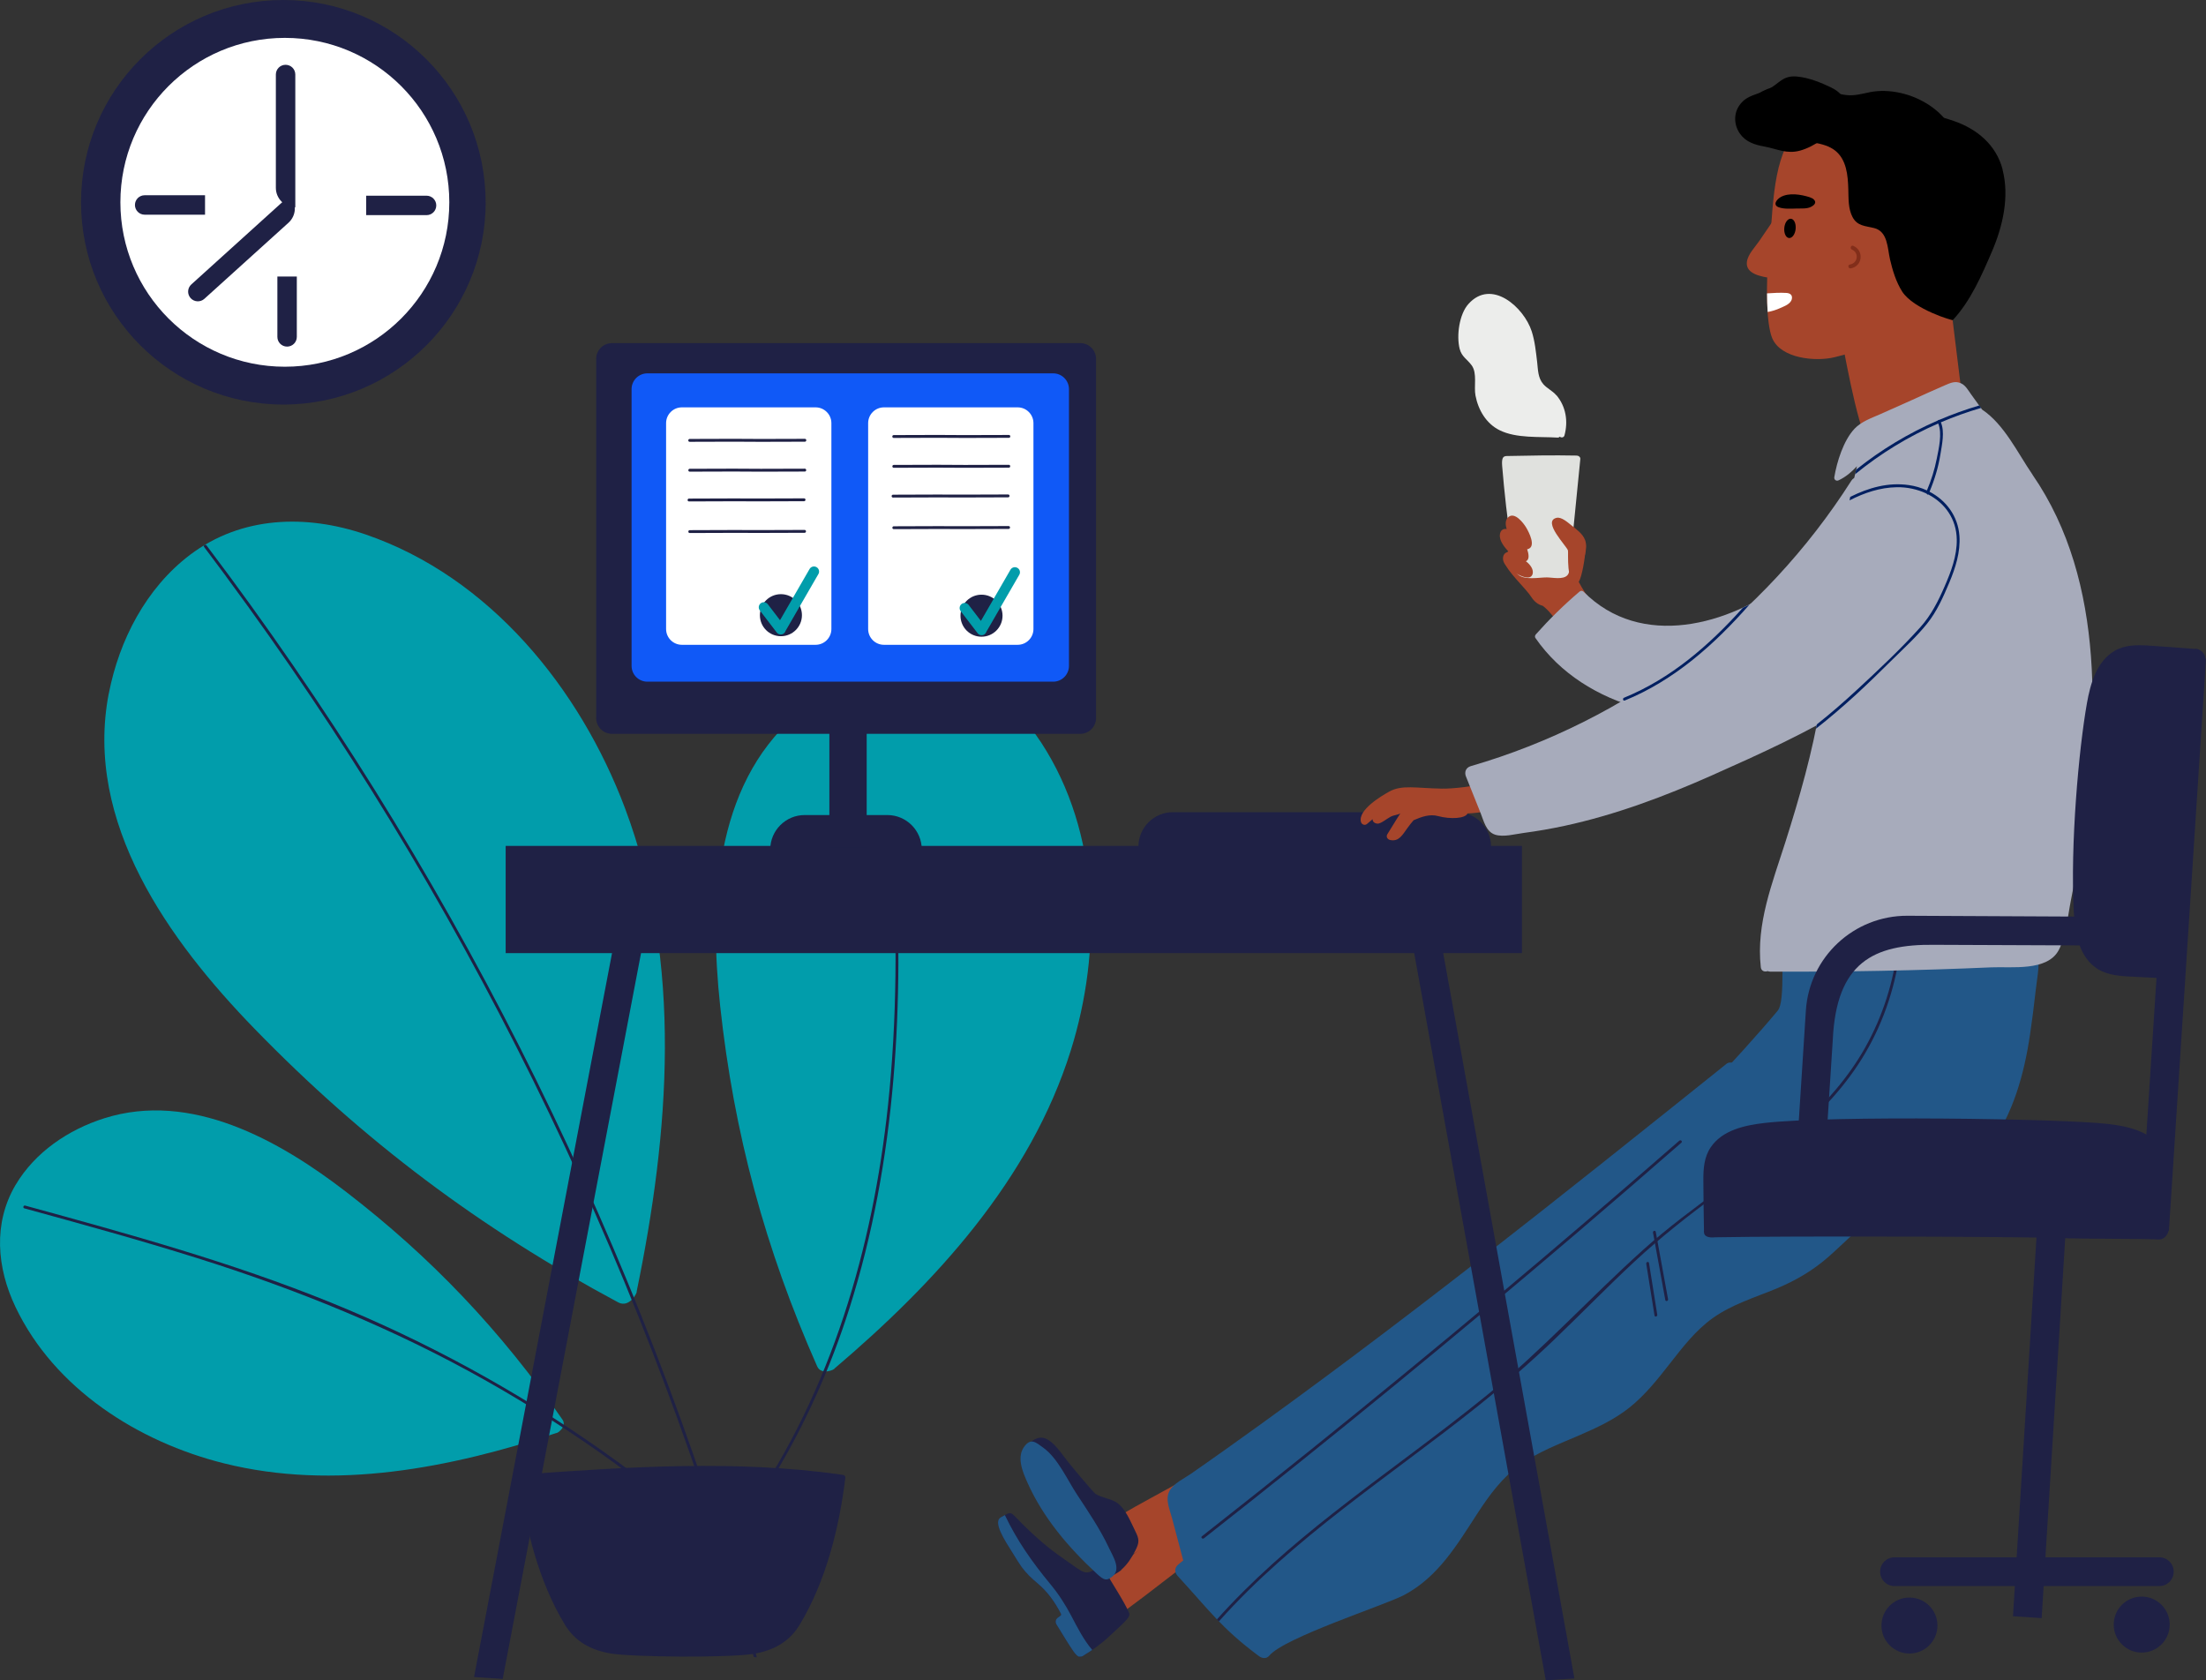 <?xml version="1.0" encoding="UTF-8"?><svg xmlns="http://www.w3.org/2000/svg" viewBox="0 0 392.49 298.98"><rect x="0" y="0" width="392.49" height="298.98" fill="#333333" stroke="none"/><defs><style>.d{fill:#fff;}.e{fill:#822e1a;}.f{fill:#1059f7;}.g{fill:#1f2145;}.h{fill:#225788;}.i{fill:#e0e1de;}.j{fill:#019dab;}.k{fill:#ecedeb;}.l{fill:#001f60;}.m{fill:#a7abbb;}.n{fill:#a6452b;}.o{fill:#454a8a;}</style></defs><g id="a"/><g id="b"><g id="c"><g><path class="g" d="M86.41,35.99c0,19.88-16.11,35.99-35.99,35.99S14.42,55.87,14.42,35.99,30.53,0,50.41,0s35.99,16.11,35.99,35.99"/><path class="d" d="M79.94,35.99c0,16.16-13.1,29.26-29.26,29.26s-29.26-13.1-29.26-29.26S34.52,6.74,50.68,6.74s29.26,13.1,29.26,29.26"/><path class="g" d="M52.54,36.88h0c-1.91,0-3.46-1.55-3.46-3.46V13.26c0-.96,.77-1.73,1.73-1.73s1.73,.77,1.73,1.73v23.63Z"/><path class="g" d="M51.57,34.76h0c1.28,1.42,1.17,3.6-.25,4.88l-14.96,13.53c-.71,.64-1.8,.58-2.44-.12-.64-.71-.59-1.8,.12-2.44l17.52-15.85Z"/><path class="g" d="M65.15,38.28v-3.46h10.74c.95,0,1.73,.77,1.73,1.73s-.77,1.73-1.73,1.73h-10.74Z"/><path class="g" d="M49.35,49.2h3.46v10.74c0,.95-.77,1.73-1.73,1.73s-1.73-.77-1.73-1.73v-10.74Z"/><path class="g" d="M36.48,34.74v3.46h-10.74c-.95,0-1.73-.77-1.73-1.73s.77-1.73,1.73-1.73h10.74Z"/><path class="n" d="M217.57,269.57c-1.06-1.03-.48-.85-2.02-1.14-.23-.04-.46-.02-.68,.04-.48-.64-1.34-.95-2.14-.29-6.48,5.35-13.65,9.8-19.93,15.4-.8,.71-.96,1.85-.1,2.61,1.57,1.39,1.23,.83,3.02,1.93,.47,.29,3.62-.92,4.04-1.23,3.45-2.5,14.86-11.28,18.1-14.12,.84-.74,.53-2.42-.29-3.22"/><path class="j" d="M19.36,123.35c-4.48,23.02,10.76,44.08,25.9,59.67,19.4,19.98,40.18,35.56,64.73,48.71,2.01,1.08,3.46-1.83,3.28-1.92,5.82-28.2,8.27-58.49-2.06-85.98-8.01-21.32-24.07-41.16-46.15-48.73-10.59-3.63-22.1-3.29-31.25,3.62-7.8,5.9-12.6,15.17-14.44,24.63"/><path class="j" d="M141.5,127.37c-14.5,12.61-15.28,33.9-13.37,51.61,2.45,22.7,8.02,43.24,17.25,64.11,.75,1.71,3.16,.57,3.09,.41,17.98-15.28,34.84-33.61,42.04-56.58,5.58-17.81,5.21-38.73-5.24-54.76-5.01-7.68-12.61-13.27-22.01-13.42-8.01-.13-15.79,3.44-21.75,8.63"/><path class="j" d="M2.77,210.83c-4.02,6.83-3.34,14.75-.01,21.73,6.94,14.55,21.83,24,37.09,27.81,19.68,4.91,40.27,.83,59.15-5.4,.08,.12,1.96-1.11,1.06-2.4-10.96-15.8-23.29-28.82-38.54-40.55-11.89-9.15-27.55-17.94-42.99-13.04-6.35,2.01-12.33,6.04-15.76,11.86"/><path class="g" d="M40.21,102.55c10.38,14.04,20.12,28.54,29.21,43.44,9.15,15.01,17.63,30.42,25.41,46.19,7.75,15.72,14.82,31.78,21.15,48.12,6.31,16.27,11.9,32.83,16.74,49.6,.47,1.64,.94,3.29,1.4,4.94,.18,.02,.36,.03,.54,.04-1.02-3.67-2.08-7.34-3.17-10.99-5.05-16.86-10.87-33.49-17.41-49.83-6.47-16.16-13.65-32.03-21.51-47.56-7.95-15.7-16.6-31.05-25.91-45.98-9.32-14.93-19.3-29.44-29.92-43.48-.2-.26-.62,.02-.42,.29,1.31,1.73,2.61,3.47,3.9,5.22"/><path class="g" d="M116.54,288.04c.03,.21,.06,.43,.09,.65,16.28-15.07,27.78-34.77,34.48-55.85,8.43-26.49,9.75-54.69,8.14-82.27-.02-.33-.53-.33-.51,0,.9,15.33,.88,30.75-.74,46.03-2.7,25.44-10.07,50.67-24.67,71.91-4.87,7.08-10.49,13.68-16.79,19.54"/><path class="g" d="M149.43,262.34c-18.6-2.58-37.36-1.36-56.01-.02-.5-.03-1.14,.29-.98,1.28,1.12,8.67,3.48,17.88,8.02,25.41,1.86,3.09,4.68,4.59,8.18,5.19,3.87,.66,21.15,.8,25.47,.06,3.5-.6,6.32-2.1,8.18-5.19,4.65-7.71,7.02-17.2,8.1-26.04,.08-.61-.33-.58-.97-.68"/><path class="g" d="M4.48,214.51c18.33,5.03,36.72,10.07,54.36,17.24,17.01,6.91,33.23,15.77,48.25,26.34,8.38,5.9,16.38,12.33,23.95,19.24,.24,.22-.14,.56-.38,.34-13.54-12.34-28.46-23.15-44.43-32.14-16.24-9.15-33.46-16.12-51.22-21.7-10.15-3.19-20.42-6.01-30.68-8.83-.32-.09-.16-.58,.15-.49"/><path class="n" d="M283.35,107.28c-.95-1.16-1.76-2.42-2.46-3.74,.57-.94,1.14-4.14,1.25-6.4,.02-.33-5.02-2.69-7.25-2.27-1.11,.21-2.24,.4-3.33,.72-.45,.13-.9,.23-1.23,.59-1.02,1.11-3.08,2.45-2.75,3.65,.5,1.83,3.86,4.8,4.89,6.42,.46,.72,1.16,1.34,1.98,1.52,1.17,.84,1.96,2.09,2.93,3.15,1.09,1.2,2.31,2.27,3.6,3.24,.08,.06,.24,.07,.31-.01,.93-1.01,2.18-1.72,3.16-2.7,.45-.45,1.15-.93,.98-1.63-.2-.87-1.53-1.86-2.08-2.53"/><path class="m" d="M340.24,77.63c1.1-2.12,2.11-4.29,3.02-6.47,.25-.61-.74-.87-.99-.27-5.24,12.54-13.57,24.2-24.41,32.51-10.22,7.84-25.87,12.2-36.12,1.87-.21-.21-.51-.18-.72,0-2.77,2.36-5.35,4.89-7.77,7.61-.14,.16-.21,.43-.08,.62,8.86,12.81,26.83,16.25,41.31,13.12,7.18-1.55,13.96-4.83,19.69-9.44,2.87-2.31,5.63-4.96,7.67-8.05,2.14-3.25,3.31-7.06,4.22-10.81,1.86-7.74,.44-15.41-5.81-20.68"/><path class="n" d="M220.36,262.29c-.92-1.16-.37-.91-1.85-1.4-.22-.07-.45-.08-.68-.04-.4-.7-1.21-1.11-2.08-.56-7.12,4.46-14.82,7.94-21.77,12.67-.89,.6-1.19,1.7-.44,2.57,1.38,1.58,1.11,.99,2.74,2.31,.43,.35,3.71-.44,4.17-.69,3.75-2.03,16.21-9.24,19.78-11.64,.93-.62,.85-2.34,.14-3.23"/><path class="i" d="M280.57,81.06c-4.38-.09-8.33,0-12.49,.08-.67,.01-.92,.36-.82,1.74,.39,4.78,.93,9.55,1.64,14.29,.2,1.37,.08,3.95,1.13,5,1.12,1.13,3.8,.56,5.17,.57,.97,0,2.95,.47,3.7-.42,.37-.44,.32-1.13,.38-1.65,.13-1.27,.25-2.54,.38-3.8,.5-5.07,1.01-10.14,1.51-15.21,.03-.32-.3-.59-.59-.59"/><path class="g" d="M197.25,291.25c3.46-3.17,3.9-3.62,3.62-4.3-.76-1.86-3.17-5.48-4.23-7.39-.52-.81-1.24-.8-1.5-.6-2.03,1.51-2.36,.82-5.19-1.11-2.41-1.65-4.6-3.31-7.7-6.35-2.76-2.71-2.05-2.67-4.15-1.54-1.5,.81,.59,4.01,2.25,6.63,.26,.41,.52,.83,.77,1.24,.76,1.25,1.72,2.36,2.82,3.32,.2,.18,.41,.35,.61,.52,1.86,1.58,3.07,3.28,4.2,5.44,.05,.1,.06,.27-.04,.35-.2,.16-.32,.24-.53,.39-.37,.27-.46,.78-.22,1.17,.52,.85,1.04,1.71,1.58,2.57,1.02,1.61,1.92,3.16,2.48,3.18,.62,.02,.64-.15,1.1-.42,1.26-.74,2.91-1.97,4.12-3.08"/><path class="h" d="M307.17,189.29c-29.17,23.36-58.36,46.74-88.83,68.4-2.14,1.52-4.29,3.04-6.45,4.54-1.22,.85-3.09,1.69-3.82,3.06-.8,1.5,.06,3.33,.46,4.84,.68,2.57,1.36,5.14,2.04,7.71,.16,.61,.7,.8,1.18,.69-.66,.69-.12,2.11,.95,1.7,8.46-3.22,16.43-7.51,24.27-12.02,7.56-4.35,15.01-8.75,21.7-14.39,13.37-11.28,25.38-24.88,35.98-38.77,5.81-7.62,10.91-15.75,14.23-24.77,.39-1.07-1-1.56-1.71-.99"/><path class="o" d="M217.86,280.42c.12-.78,.19-1.57,.2-2.36,0-.32-.5-.39-.51-.06-.01,.79-.08,1.58-.2,2.36-.05,.32,.46,.39,.51,.06m-1.84-2.95c.13-.3-.31-.56-.44-.25-.31,.73-.68,1.42-1.09,2.09-.17,.28,.27,.53,.44,.25,.41-.67,.78-1.37,1.09-2.09m-2.01-1.36c.19-.27-.26-.52-.44-.25-.43,.62-.85,1.25-1.26,1.88-.18,.28,.27,.53,.45,.25,.41-.64,.83-1.26,1.26-1.88"/><path class="h" d="M193.13,294.34c.37-.22,.78-.48,1.2-.77-1.54-1.81-2.6-3.92-3.7-6.01-1.09-2.07-2.31-3.97-3.81-5.77-3.16-3.82-5.91-7.73-8.03-12.21-.19,.11-.42,.24-.7,.38-1.5,.81,.59,4.01,2.25,6.63,.26,.41,.52,.83,.77,1.24,.76,1.25,1.72,2.36,2.83,3.32,.2,.17,.41,.35,.61,.52,1.86,1.58,3.07,3.28,4.2,5.44,.05,.1,.06,.27-.04,.35-.2,.16-.32,.24-.53,.39-.37,.27-.46,.78-.22,1.17,.52,.85,1.04,1.71,1.58,2.57,1.02,1.61,1.92,3.16,2.48,3.18,.62,.02,.64-.15,1.1-.42"/><path d="M332.61,16.42c-1.39,.28-2.63,.65-4.07,.5-1.45-.15-2.84-.7-4.24-1.06-1.96-.49-3.96-.73-5.99-.69-3.14,.07-5.12,.95-7,2.69,.82,1.12,1.49,2.4,2.16,3.5,.81,1.34,1.84,3.05,2.21,4.77,.54-.05,1.1-.05,1.72,.01,2.27,.23,4.47,.89,6.73,1.14,2.18,.25,4.34,.07,6.51-.19,2.63-.32,5.29-.84,7.94-.6,2.75,.24,5.16,1.37,7.6,2.57,.47,.23,.84-.07,.95-.46,.41,.4,1.26,.29,1.31-.44,.51-7.91-8.75-13.16-15.83-11.75"/><path class="h" d="M362.66,170.08c-.41-4.02-7.72-3.78-10.77-4.09-10.26-1.02-20.55-1.69-30.85-2.03,.25-1.59,.44-3.2,.56-4.82,.12-1.64-3.99-1.51-4.12,.12-.79,10.43,.29,18.78-1.21,20.59-6.47,7.8-21.28,23.45-28.64,30.34-15.98,14.96-32.29,29.58-48.9,43.84-9.59,8.23-19.28,16.33-29.07,24.32-.68,.55-.76,1.36-.16,2.02,5.62,6.11,7.85,9.38,14.52,14.32,.53,.4,1.33,.49,1.8-.09,2.64-3.22,20.44-8.95,23.92-10.76,6.16-3.22,9.54-9.06,13.21-14.69,2.07-3.17,4.34-6.26,7.44-8.49,3.2-2.3,6.92-3.69,10.51-5.24,3.18-1.37,6.35-2.84,9.07-5.02,2.77-2.23,4.97-5.01,7.15-7.8,2.27-2.9,4.56-5.89,7.59-8.06,3.44-2.46,7.53-3.68,11.39-5.28,3.37-1.41,6.4-3.17,9.16-5.58,2.9-2.53,5.51-5.44,8.82-7.48,6.18-3.8,15.37-5.85,19.84-12.1,4.28-5.98,6.21-12.94,7.26-20.02,.38-2.58,.71-5.17,1-7.77,.22-2.01,.69-4.22,.48-6.25"/><path class="n" d="M349.21,31.71c-3.86-5.84-11.56-10.55-18.95-10.74-.21,.24-.48,.43-.84,.53-3.04,.89-6.27,1.08-9.19,2.36-.4,.18-.81,.18-1.17,.06-3.98,5.28-3.57,14.5-4.45,22.63-.33,3.04-.48,10.91,.72,13.67,1.55,3.57,7.65,4.15,10.98,3.36,8.84-2.08,16.76-6.71,21.75-14.37,4.61-7.07,5.88-10.33,1.14-17.51"/><path class="n" d="M349.08,70.53l-3.27-26.56c-.21-.99-3,3.18-3.71,3.96-3.62,3.95-8.54,5.65-13.52,7.23-.15,.05-.28,.12-.4,.2-.71,.15-1.35,.77-1.16,1.69,1.23,5.85,3.02,17.16,5.53,22.65,.65,1.42,.53-.9,2.23-.54,1.15,.24,3.06-.37,4.24-.51,1.51-.18,3.02-.36,4.52-.54,1.65-.2,5.05,.11,6.16-1.48,1.07-1.55-.31-4.56-.63-6.09"/><path d="M319.48,40.73c-.09,.95-.62,1.67-1.18,1.62-.56-.05-.93-.87-.84-1.81,.09-.95,.62-1.67,1.18-1.62,.56,.05,.93,.86,.84,1.81"/><path class="g" d="M338.16,168.26c.04-.33-.48-.32-.51,0-.7,6.37-2.67,12.56-5.81,18.15-2.96,5.26-6.96,9.8-11.42,13.83-8.86,8-19.18,14.15-28.06,22.13-9.38,8.43-17.85,17.75-27.64,25.74-9.02,7.36-18.56,14.05-27.7,21.25-7.29,5.74-14.33,11.86-20.51,18.78,.12,.12,.23,.24,.35,.36,13.25-14.89,30.44-25.84,45.96-38.21,4.7-3.75,9.26-7.67,13.6-11.83,4.83-4.62,9.48-9.43,14.38-13.98,4.66-4.33,9.64-8.24,14.76-12,4.63-3.4,9.3-6.75,13.66-10.51,4.89-4.21,9.34-8.96,12.62-14.55,3.45-5.86,5.57-12.42,6.32-19.17"/><path class="n" d="M315.65,48.25c-.34-.19,1.49-8.94,1.49-8.94,.48-.71-.76-1.39-1.24-.68-.96,1.41-1.92,2.82-2.88,4.23-.74,1.08-2.02,2.36-2.21,3.7-.32,2.24,2.72,2.69,4.37,2.93,.74,.11,1.21-.83,.47-1.24"/><path class="e" d="M329.73,43.74c-.42-.18-.65,.49-.23,.67,1.32,.58,1.03,2.43-.36,2.65-.45,.07-.32,.77,.13,.69,2.13-.35,2.41-3.17,.47-4.01"/><polygon class="g" points="89.44 298.73 84.34 298.39 109.59 165.92 114.69 166.25 89.44 298.73"/><polygon class="g" points="275.02 298.98 280.12 298.65 255.43 162.16 250.33 162.5 275.02 298.98"/><rect class="g" x="89.97" y="150.51" width="180.81" height="19.08"/><path class="g" d="M265.3,150.64h-62.75c0-3.39,2.75-6.13,6.13-6.13h50.48c3.39,0,6.13,2.75,6.13,6.13"/><path class="g" d="M164,151.15h-26.96c0-3.39,2.75-6.13,6.13-6.13h14.7c3.39,0,6.13,2.75,6.13,6.13"/><path class="g" d="M192.2,130.57H108.88c-1.55,0-2.81-1.26-2.81-2.81V63.86c0-1.55,1.26-2.81,2.81-2.81h83.32c1.55,0,2.81,1.26,2.81,2.81v63.9c0,1.55-1.26,2.81-2.81,2.81"/><rect class="g" x="147.56" y="92.41" width="6.64" height="58.44"/><path class="f" d="M187.39,121.29H115.18c-1.55,0-2.81-1.26-2.81-2.81v-49.24c0-1.55,1.26-2.81,2.81-2.81h72.2c1.55,0,2.81,1.26,2.81,2.81v49.24c0,1.55-1.26,2.81-2.81,2.81"/><path class="d" d="M145.11,114.73h-23.79c-1.55,0-2.81-1.26-2.81-2.81v-36.63c0-1.55,1.26-2.81,2.81-2.81h23.79c1.55,0,2.81,1.26,2.81,2.81v36.63c0,1.55-1.26,2.81-2.81,2.81"/><path class="d" d="M181.06,114.73h-23.79c-1.55,0-2.81-1.26-2.81-2.81v-36.63c0-1.55,1.26-2.81,2.81-2.81h23.79c1.55,0,2.81,1.26,2.81,2.81v36.63c0,1.55-1.26,2.81-2.81,2.81"/><path class="g" d="M143.15,94.29c-16.38,.07-4.05-.03-20.43,.04-.33,0-.34,.51,0,.51,16.38-.07,4.05,.03,20.43-.04,.33,0,.34-.51,0-.51m-.09-5.11c.33,0,.34-.51,0-.51-16.38,.07-4.09-.03-20.47,.04-.33,0-.34,.51,0,.51,16.38-.07,4.09,.03,20.47-.04m.13-5.79c-16.38,.07-4.09-.05-20.47,.02-.33,0-.34,.51,0,.51,16.38-.07,4.09,.05,20.47-.02,.33,0,.33-.51,0-.51m-20.48-4.78c16.38-.07,4.12,.05,20.49-.02,.33,0,.34-.51,0-.51-16.38,.07-4.12-.05-20.49,.02-.33,0-.34,.51,0,.51"/><path class="g" d="M179.45,93.6c-16.38,.07-4.05-.03-20.43,.04-.33,0-.34,.51,0,.51,16.38-.07,4.05,.03,20.43-.04,.33,0,.34-.51,0-.51m-.09-5.11c.33,0,.34-.51,0-.51-16.38,.07-4.09-.03-20.47,.04-.33,0-.34,.51,0,.51,16.38-.07,4.09,.03,20.47-.04m.13-5.79c-16.38,.07-4.09-.05-20.47,.02-.33,0-.34,.51,0,.51,16.38-.07,4.09,.05,20.47-.02,.33,0,.33-.51,0-.51m-20.48-4.78c16.38-.07,4.12,.05,20.49-.02,.33,0,.34-.51,0-.51-16.38,.07-4.12-.05-20.49,.02-.33,0-.34,.51,0,.51"/><path class="m" d="M361.63,84.46c-2.64-3.84-5.02-8.95-8.97-11.58-.64-.89-1.29-1.78-1.93-2.67-.5-.69-1-1.62-1.79-1.99-1.06-.51-1.9-.09-2.92,.34-2,.85-3.96,1.77-5.94,2.66-1.83,.82-3.66,1.63-5.49,2.45-1.6,.71-3.4,1.31-4.64,2.62-1.96,2.09-3.13,5.87-3.59,8.6-.08,.45,.33,.77,.75,.58,1.31-.61,2.32-1.5,3.28-2.51-3.39,13.85-4.23,28.72-6.53,42.59-1.37,8.27-3.69,16.35-6.22,24.33-2.3,7.24-5.22,14.48-4.36,22.21,.08,.71,.7,.89,1.23,.7,.12,.06,.27,.09,.43,.09,13.12,.06,26.25-.18,39.36-.76,3.56-.16,10,.77,12.01-3.11,1.31-2.53,1.58-5.98,2.13-8.74,.6-3.02,1.13-6.05,1.59-9.09,3.32-21.89,4.79-47.57-8.4-66.7"/><path class="d" d="M316.73,54.81c.72-.32,1.87-.71,2.07-1.6,.16-.73-.32-1.05-.97-1.09-1.13-.07-2.3,0-3.44,.08,0,1.11,.04,2.24,.11,3.31,.77-.13,1.51-.37,2.23-.69"/><path d="M322.53,35.33s-.53-.24-.55-.24c-1.57-.5-3.7-.85-5.15-.03-.75,.42-1.47,1.41-.36,1.82,.95,.35,2.28,.24,3.26,.22,.8-.02,1.78,.08,2.51-.31,.9-.47,.91-1,.29-1.45"/><path d="M356.31,30.18c-1.14-4.42-4.58-7.25-8.73-8.67-5-1.71-9.96-2.33-15.25-2.21-5,.11-10.01,1.53-13.82,4.88-.19,.16-.04,.43,.14,.46-.02,.13,.05,.28,.22,.3,2.38,.31,5.65,.3,7.62,1.84,2.06,1.61,2.29,4.46,2.36,6.87,.05,1.65-.04,3.46,.75,4.97,.87,1.63,2.26,1.56,3.85,1.96,2.44,.62,2.36,3.56,2.82,5.57,.45,1.96,1.08,4.01,2.16,5.72,2.02,3.17,9.13,5.25,9.01,5.08,3.16-3.37,5.18-8.03,7-12.28,1.91-4.46,3.1-9.69,1.85-14.49"/><path d="M325.83,15.58c-1.82-.88-4.03-1.77-6.08-1.96-2.61-.25-3.16,1.26-5.2,2.31-1.83,.94-3.75,.92-5.07,2.8-1.08,1.53-.97,3.55,.1,5.07,1.05,1.48,2.63,1.96,4.33,2.27,2.3,.43,3.96,1.38,6.35,.73,4.92-1.34,11.77-8.22,5.57-11.21"/><path class="g" d="M385.79,218.59c.04-2.8,.1-5.6,.1-8.4,0-2.04-.13-4.12-1.3-5.87-2.08-3.09-6.12-3.94-9.57-4.34-8.24-.95-49.19-1.54-61.09-.17-3.45,.4-7.49,1.25-9.57,4.34-1.18,1.75-1.31,3.82-1.3,5.87,0,2.96,.07,5.93,.11,8.89-.02,.11-.02,.22,0,.33h0c.01,.74,.76,1.04,2.01,.91,13.66-.26,53.8-.12,60.56,.12,6.24,.22,14.14,.08,18.42,.27,1.28-.03,1.87-1.63,1.64-1.94"/><path class="g" d="M390.54,115.47c-2.79-.21-5.59-.44-8.38-.61-2.04-.12-4.12-.12-5.94,.95-3.21,1.89-4.3,5.87-4.91,9.29-1.45,8.17-2.99,25.19-2.34,37.16,.19,3.47,.79,7.55,3.75,9.81,1.67,1.28,3.74,1.53,5.78,1.66,2.96,.18,5.92,.29,8.88,.43,.11,.03,.22,.03,.33,.01h0c.73,.04,1.08-.7,1.02-1.95,.56-13.66,1.61-29.9,2.25-36.63,.59-6.21,.93-14.11,1.38-18.37,.04-1.28-1.51-1.97-1.84-1.75"/><polygon class="g" points="363.25 287.91 358.15 287.57 363.54 200.62 368.64 200.96 363.25 287.91"/><path class="g" d="M378.58,163.13l-39.2-.19c-9.54-.04-17.47,7.35-18.08,16.87l-2.5,38.91,5.1,.34,2.19-34.08c.64-13.69,7.2-17.01,18.07-16.87l34.4,.14,.03-5.11Z"/><polygon class="g" points="385.89 219 380.79 218.66 387.39 116.85 392.49 117.19 385.89 219"/><path class="g" d="M334.51,279.65h0c0-1.41,1.14-2.56,2.56-2.56h47.11c1.41,0,2.56,1.14,2.56,2.56s-1.14,2.56-2.56,2.56h-47.11c-1.41,0-2.56-1.14-2.56-2.56"/><path class="g" d="M344.71,289.23c0,2.75-2.23,4.98-4.98,4.98s-4.98-2.23-4.98-4.98,2.23-4.98,4.98-4.98,4.98,2.23,4.98,4.98"/><path class="g" d="M386.03,289.06c0,2.75-2.23,4.98-4.98,4.98s-4.98-2.23-4.98-4.98,2.23-4.98,4.98-4.98,4.98,2.23,4.98,4.98"/><path class="n" d="M274.37,138.88c-.16-.1-.36-.14-.59-.05h0c.63-.47,2.5-3.86,1.79-3.42-5.35,3.31-14.79,4.97-19.03,4.91-4.57-.07-7.11-.73-9.37,.53-1.47,.82-5.55,3.25-5.04,5.37,.12,.48,.68,.72,1.08,.39,.33-.27,.66-.56,1-.85,0,.36,.23,.72,.85,.79,.58,.06,1.65-.86,2.39-1.25,.49-.26,1.2-.29,1.69-.56-.76,1.14-1.48,2.4-2.29,3.67-.3,.46,0,.94,.48,1.05,1.59,.35,2.23-.98,3.08-2.13,.38-.52,.74-.98,1.1-1.39,1.38-.59,2.85-1.15,4.37-.73,2.17,.59,4.86,.44,5.22-.48,3.7-.05,13.84-2.45,14.48-2.99,.05-.03-.64-1.71-.6-1.75,.61-.46,0-1.29-.63-1.1"/><path class="g" d="M142.68,109.46c0,2.06-1.67,3.74-3.74,3.74s-3.74-1.67-3.74-3.74,1.67-3.74,3.74-3.74,3.74,1.67,3.74,3.74"/><path class="g" d="M178.37,109.55c0,2.06-1.67,3.74-3.74,3.74s-3.74-1.67-3.74-3.74,1.67-3.74,3.74-3.74,3.74,1.67,3.74,3.74"/><path class="j" d="M145.27,100.91c-.43-.25-.98-.1-1.23,.33l-5.26,9.11-2.17-2.84c-.3-.4-.87-.47-1.26-.17-.39,.3-.47,.87-.17,1.26l3.02,3.94c.3,.4,.87,.47,1.26,.17,.16-.13,.27-.3,.32-.48l5.83-10.09c.25-.43,.1-.98-.33-1.23"/><path class="j" d="M181.01,101.04c-.43-.25-.98-.1-1.23,.33l-5.26,9.11-2.17-2.84c-.3-.4-.87-.47-1.26-.17-.39,.3-.47,.87-.17,1.26l3.02,3.94c.3,.4,.87,.47,1.26,.17,.16-.13,.27-.3,.32-.48l5.83-10.09c.25-.43,.1-.98-.33-1.23"/><path class="g" d="M294.59,219.18c-.06-.32-.55-.19-.49,.14,.73,4,1.46,7.99,2.19,11.99,.06,.32,.55,.19,.49-.14l-2.19-11.99Z"/><path class="g" d="M293.39,224.72c-.05-.32-.54-.19-.49,.14,.49,3.07,.98,6.14,1.47,9.21,.05,.32,.54,.19,.49-.14-.49-3.07-.98-6.14-1.47-9.21"/><path class="g" d="M201.97,272.39c-.85-1.69-1.71-3.98-3.3-5.05-1.04-.7-2.68-.84-3.75-1.53-.34-.22-4.54-5.16-5.81-6.89-2.81-3.82-4.16-3.67-6.21-1.99-.51,.41,0,1.26,.53,.87l.04-.03c2.83,3.34,5.83,6.59,8.22,10.26,2.32,3.56,4.37,7.31,6.47,11-.18,.12-.35,.23-.51,.32-.58,.31-.05,1.19,.53,.87,.17-.09,1.4-.82,1.36-.95,1.03-.91,1.78-2.05,2.44-3.35,.77-1.49,.74-2.04-.02-3.54"/><path class="h" d="M197.29,275.38c-1.57-3.33-3.64-6.38-5.65-9.43-1.73-2.62-3.4-6.43-5.94-8.3-1.4-1.03-2.24-1.81-3.38-.37-1.51,1.9-.41,4.52,.47,6.49,2.82,6.32,7.31,11.56,12.32,16.21,1.37,1.27,1.78,1.28,2.69,.62,1.79-1.3,.25-3.62-.51-5.21"/><path class="g" d="M298.78,202.96c-21.58,18.86-43.54,37.28-65.87,55.24-6.33,5.09-12.68,10.13-19.07,15.15-.26,.2,.11,.56,.36,.36,22.54-17.7,44.72-35.86,66.52-54.47,6.17-5.27,12.32-10.58,18.43-15.92,.25-.22-.11-.58-.36-.36"/><path class="k" d="M276.9,70.33c-.67-.79-1.64-1.21-2.31-1.97-.98-1.13-.94-2.56-1.1-3.93-.22-1.84-.4-3.71-.97-5.48-1.37-4.24-7.13-9.47-11.26-4.86-1.63,1.81-2.15,5.64-1.56,7.97,.36,1.42,1.32,1.83,2.13,2.93,1.04,1.41,.37,3.76,.69,5.4,.49,2.55,1.9,4.98,4.29,6.16,2.99,1.48,7.08,1.11,10.31,1.31,.18,.01,.31-.06,.39-.17,.25,.22,.72,.2,.84-.22,.68-2.49,.27-5.13-1.43-7.15"/><path class="n" d="M281.99,96.03c-.39-1.06-1.56-1.89-2.38-2.54-.62-.48-1.78-1.57-2.68-1.35-2.59,.64,1.82,5.02,2.04,5.8,.1,.38-.35,6.36,1.51,4.68,.36-.33,.5-.9,.68-1.34,.33-.84,.63-1.7,.84-2.58,.22-.93,.32-1.8,0-2.67"/><path class="n" d="M271.48,99.85h.03c.69-.31,.45-1.38,.2-2.13,.05,0,.09,0,.13-.02,1.53-.44,.17-3.04-.29-3.81-.48-.81-2.01-2.82-3.14-1.92-.62,.49-.6,1.34-.34,2.16-.6-.09-1.12,.18-1.21,.98-.13,1.15,.84,2.27,1.59,3.1-.51,.02-.95,.31-1.03,.99-.15,1.27,1.39,2.27,2.31,2.82,.64,.38,2.47,1.32,2.91,.22,.35-.86-.43-1.85-1.16-2.38"/><path class="m" d="M343.91,95.92c-1.47-1.78-3.61-2.99-5.47-4.3-2.28-1.6-4.57-3.21-6.85-4.81,.7-1.35-1.34-2.63-2.2-1.28-15.54,24.43-39.9,42.73-67.72,50.79-.85,.25-1.17,1.05-.85,1.84,.86,2.15,1.73,4.31,2.59,6.46,.57,1.41,.97,3.36,2.59,3.89,1.5,.49,3.61-.12,5.12-.31,2.42-.32,4.82-.74,7.2-1.25,9.09-1.96,17.85-5.25,26.33-9.02,8.43-3.75,17.1-7.67,24.95-12.54,7.03-4.36,12.59-10.5,15.08-18.5,1.1-3.54,1.8-7.86-.76-10.97"/><path class="l" d="M311.27,107.57c-.39,.2-.79,.39-1.19,.58-5.97,6.66-12.79,12.59-21.14,16-.3,.12-.17,.62,.14,.49,8.84-3.61,15.96-9.98,22.19-17.07"/><path class="l" d="M336.74,117.32c2.08-2.06,4.3-4.07,6.13-6.36,1.74-2.17,2.87-4.74,3.94-7.28,1.1-2.63,2.01-5.44,1.81-8.33-.25-3.54-2.38-6.33-5.32-7.86,.9-2.14,1.57-4.36,1.94-6.66,.28-1.73,.79-4,.08-5.69,2.33-.99,4.72-1.85,7.16-2.56-.11-.15-.21-.29-.32-.44-2.43,.72-4.82,1.58-7.14,2.57-.1-.02-.21,.03-.27,.12-5.19,2.25-10.08,5.19-14.51,8.74-.07,.27-.13,.55-.19,.82,4.5-3.68,9.48-6.73,14.8-9.04,.75,1.76,.08,4.52-.26,6.25-.38,1.95-.98,3.84-1.75,5.66-1-.47-2.09-.79-3.22-.95-3.7-.53-7.18,.48-10.43,2.1-.04,.21-.08,.42-.12,.62,2.62-1.34,5.4-2.29,8.41-2.34,1.83-.03,3.62,.36,5.2,1.09,.25,.13,.26,.32,.4,.2,2.93,1.53,5.02,4.33,5.07,8.03,.04,2.92-1.02,5.7-2.17,8.34-1.14,2.63-2.39,5.11-4.32,7.26-3.51,3.9-7.41,7.55-11.25,11.11-2.31,2.14-4.69,4.22-7.16,6.17-.05,.26-.11,.52-.16,.77,2.42-1.89,4.74-3.89,7.01-5.96,2.27-2.08,4.47-4.23,6.66-6.4"/></g></g></g></svg>